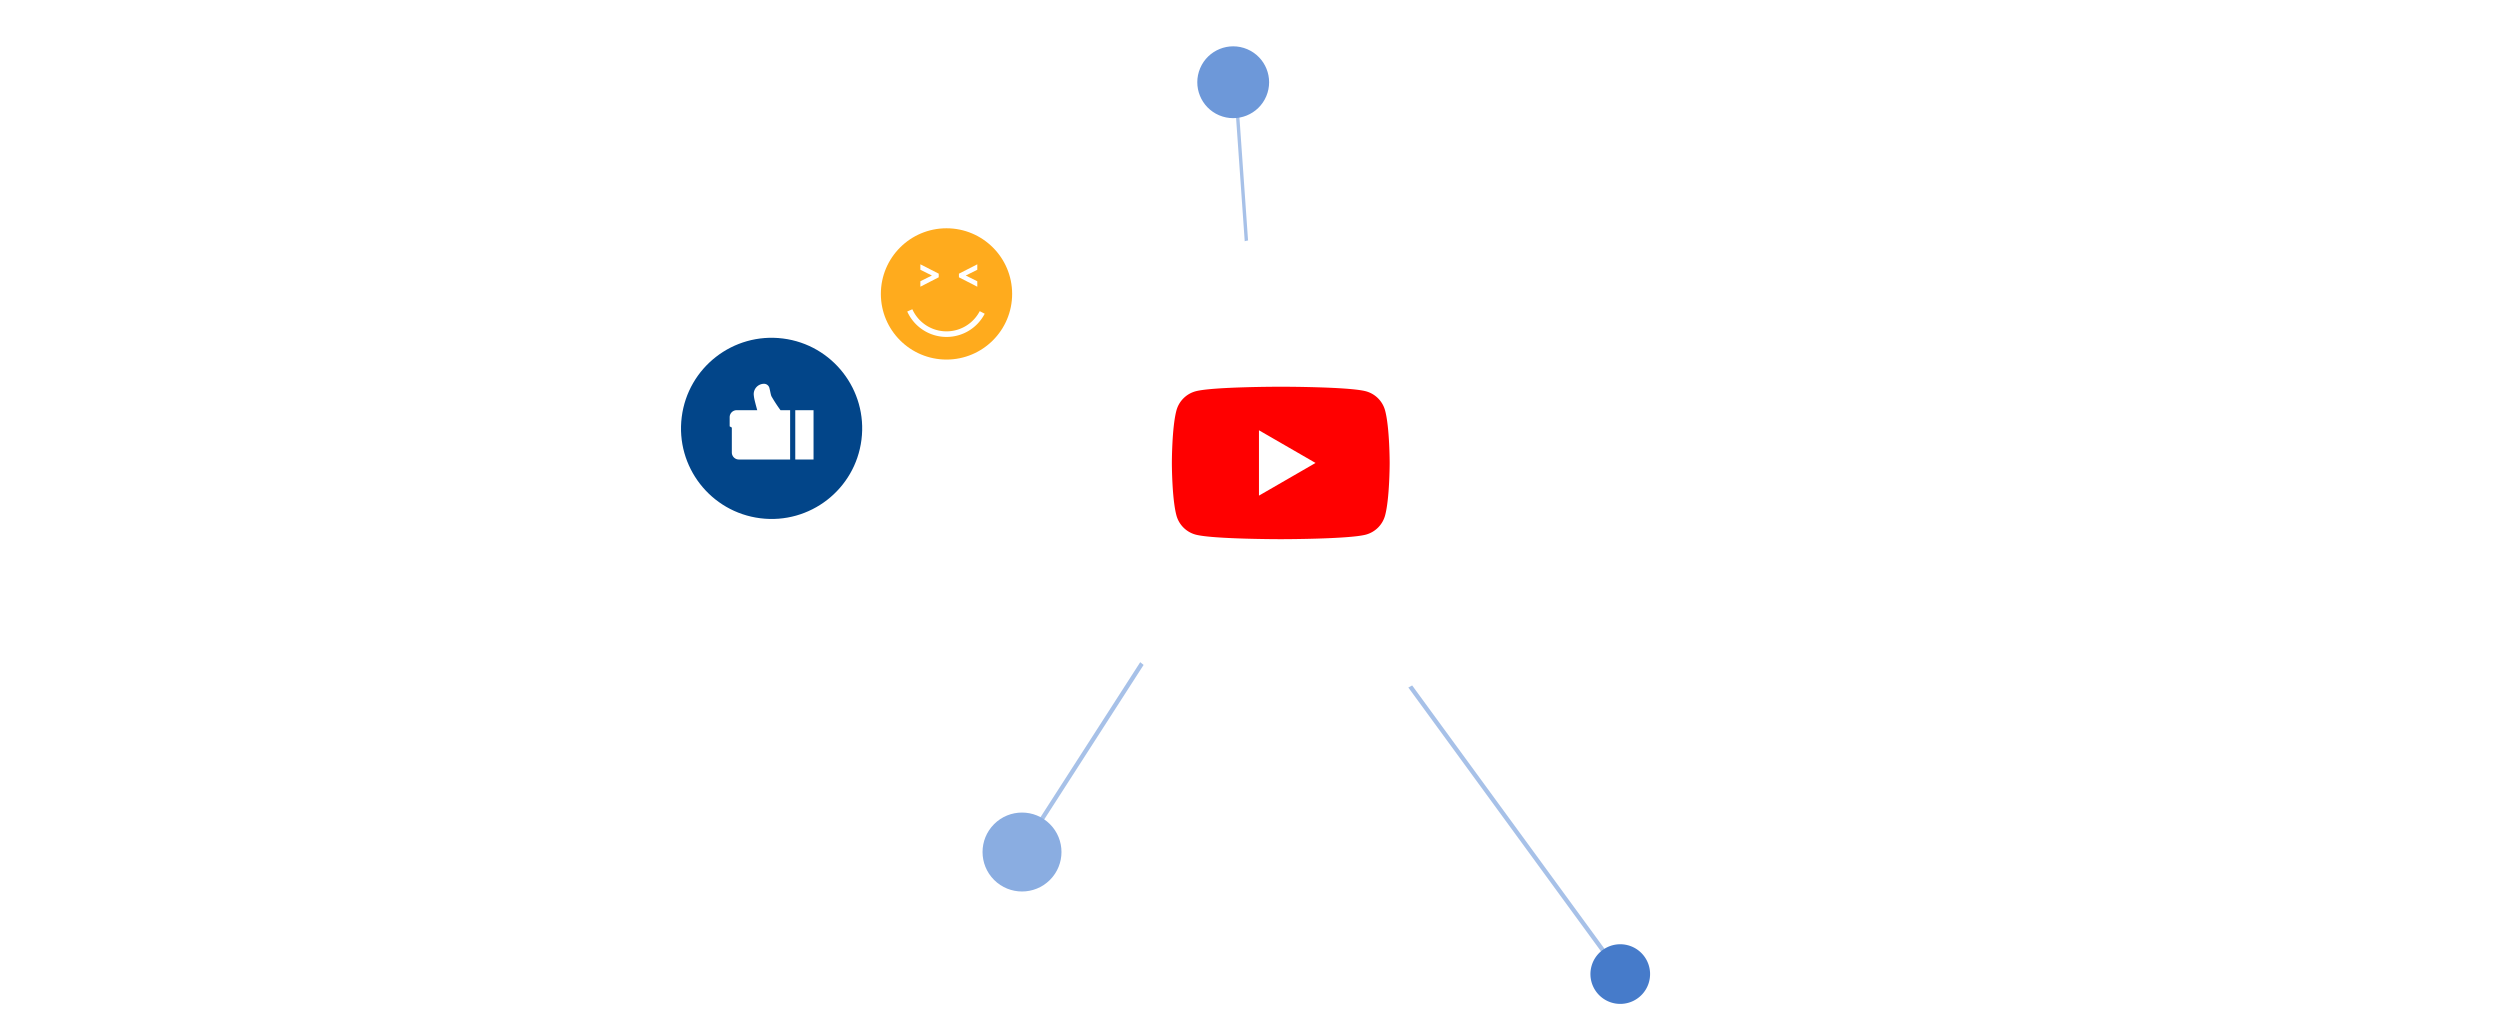 <svg xmlns="http://www.w3.org/2000/svg" xmlns:xlink="http://www.w3.org/1999/xlink" width="640" height="265" viewBox="0 0 640 265"><defs><filter id="a" x="239.5" y="30.5" width="183.048" height="183.048" filterUnits="userSpaceOnUse"><feOffset dx="3" dy="3" input="SourceAlpha"/><feGaussianBlur stdDeviation="1.5" result="b"/><feFlood flood-opacity="0.102"/><feComposite operator="in" in2="b"/><feComposite in="SourceGraphic"/></filter><clipPath id="d"><rect width="640" height="265"/></clipPath></defs><g id="c" clip-path="url(#d)"><g transform="translate(-383.479 -1770.123)"><rect width="0.868" height="113.581" transform="matrix(0.998, -0.07, 0.07, 0.998, 698.953, 1786.644)" fill="#a7c1e8"/><circle cx="9.192" cy="9.192" r="9.192" transform="translate(687.127 1796.047) rotate(-67)" fill="#6d98d9"/><g transform="translate(555.103 1853.883)"><circle cx="23.19" cy="23.19" r="23.19" transform="translate(0 46.016) rotate(-82.825)" fill="#024589"/><g transform="translate(15.168 14.492)"><rect width="4.677" height="12.623" transform="translate(16.797 6.76)" fill="#fff"/><path d="M76.185,451.61c-.191-.392-.355-1.525-.542-2.178a1.421,1.421,0,0,0-1.367-1.028,2.637,2.637,0,0,0-2.618,2.93c.032.291.065.545.1.726.116.656.532,2.2.782,3.1H67.283a1.8,1.8,0,0,0-1.8,1.8V459.3l.554.313v6.374a1.8,1.8,0,0,0,1.8,1.8H80.96V455.165H78.5A38.194,38.194,0,0,1,76.185,451.61Z" transform="translate(-65.481 -448.405)" fill="#fff"/></g></g><g transform="translate(608.979 1828.563)"><circle cx="16.804" cy="16.804" r="16.804" fill="#ffab1d"/><path d="M1059.9,77.6a11.034,11.034,0,0,1-10.05-6.505l1.306-.585A9.586,9.586,0,0,0,1068.41,71l1.27.659A10.984,10.984,0,0,1,1059.9,77.6Z" transform="translate(-1043.096 -49.784)" fill="#fff"/><g transform="translate(10.114 9.223)"><path d="M1059.432,56.582l-3.98,2.042v-.592l3.38-1.682v-.017l-3.38-1.682V54.06l3.98,2.034Z" transform="translate(-1055.094 -53.475)" fill="#fff"/><path d="M1054.912,58.914v-1.4l2.951-1.469-2.951-1.468v-1.4l4.7,2.4V56.5Z" transform="translate(-1054.912 -53.179)" fill="#fff"/></g><g transform="translate(19.99 9.223)"><path d="M1070.331,56.582l3.98,2.042v-.592l-3.379-1.682v-.017l3.379-1.682V54.06l-3.98,2.034Z" transform="translate(-1069.974 -53.475)" fill="#fff"/><path d="M1074.489,58.914l-4.7-2.409v-.926l4.7-2.4v1.4l-2.951,1.468,2.951,1.469Z" transform="translate(-1069.792 -53.179)" fill="#fff"/></g></g><rect width="1.111" height="99.893" transform="translate(738.022 1937.927) rotate(-36.141)" fill="#a7c1e8"/><path d="M1331.981,431.319a7.635,7.635,0,1,1,9.745-4.651A7.635,7.635,0,0,1,1331.981,431.319Z" transform="translate(-536.263 1595.365)" fill="#467bca"/><rect width="93.172" height="1.111" transform="matrix(0.541, -0.841, 0.841, 0.541, 646.076, 1985.188)" fill="#a7c1e8"/><circle cx="10.104" cy="10.104" r="10.104" transform="translate(630.825 1988.242) rotate(-45)" fill="#8aade1"/><g transform="matrix(1, 0, 0, 1, 383.48, 1770.12)" filter="url(#a)"><circle cx="61.535" cy="61.535" r="61.535" transform="translate(241 119.02) rotate(-45)" fill="#fff"/></g><path d="M1228.6,259.714s-17.434,0-21.781,1.165a6.984,6.984,0,0,0-4.93,4.93c-1.165,4.346-1.165,13.42-1.165,13.42s0,9.073,1.165,13.42a6.984,6.984,0,0,0,4.93,4.93c4.347,1.166,21.781,1.165,21.781,1.165s17.437,0,21.784-1.165a6.985,6.985,0,0,0,4.93-4.93c1.165-4.346,1.165-13.42,1.165-13.42s0-9.074-1.165-13.42a6.985,6.985,0,0,0-4.93-4.93C1246.039,259.713,1228.6,259.714,1228.6,259.714Zm-5.58,11.151,14.484,8.364-14.484,8.364Z" transform="translate(-517.246 1609.409)" fill="red"/></g></g></svg>